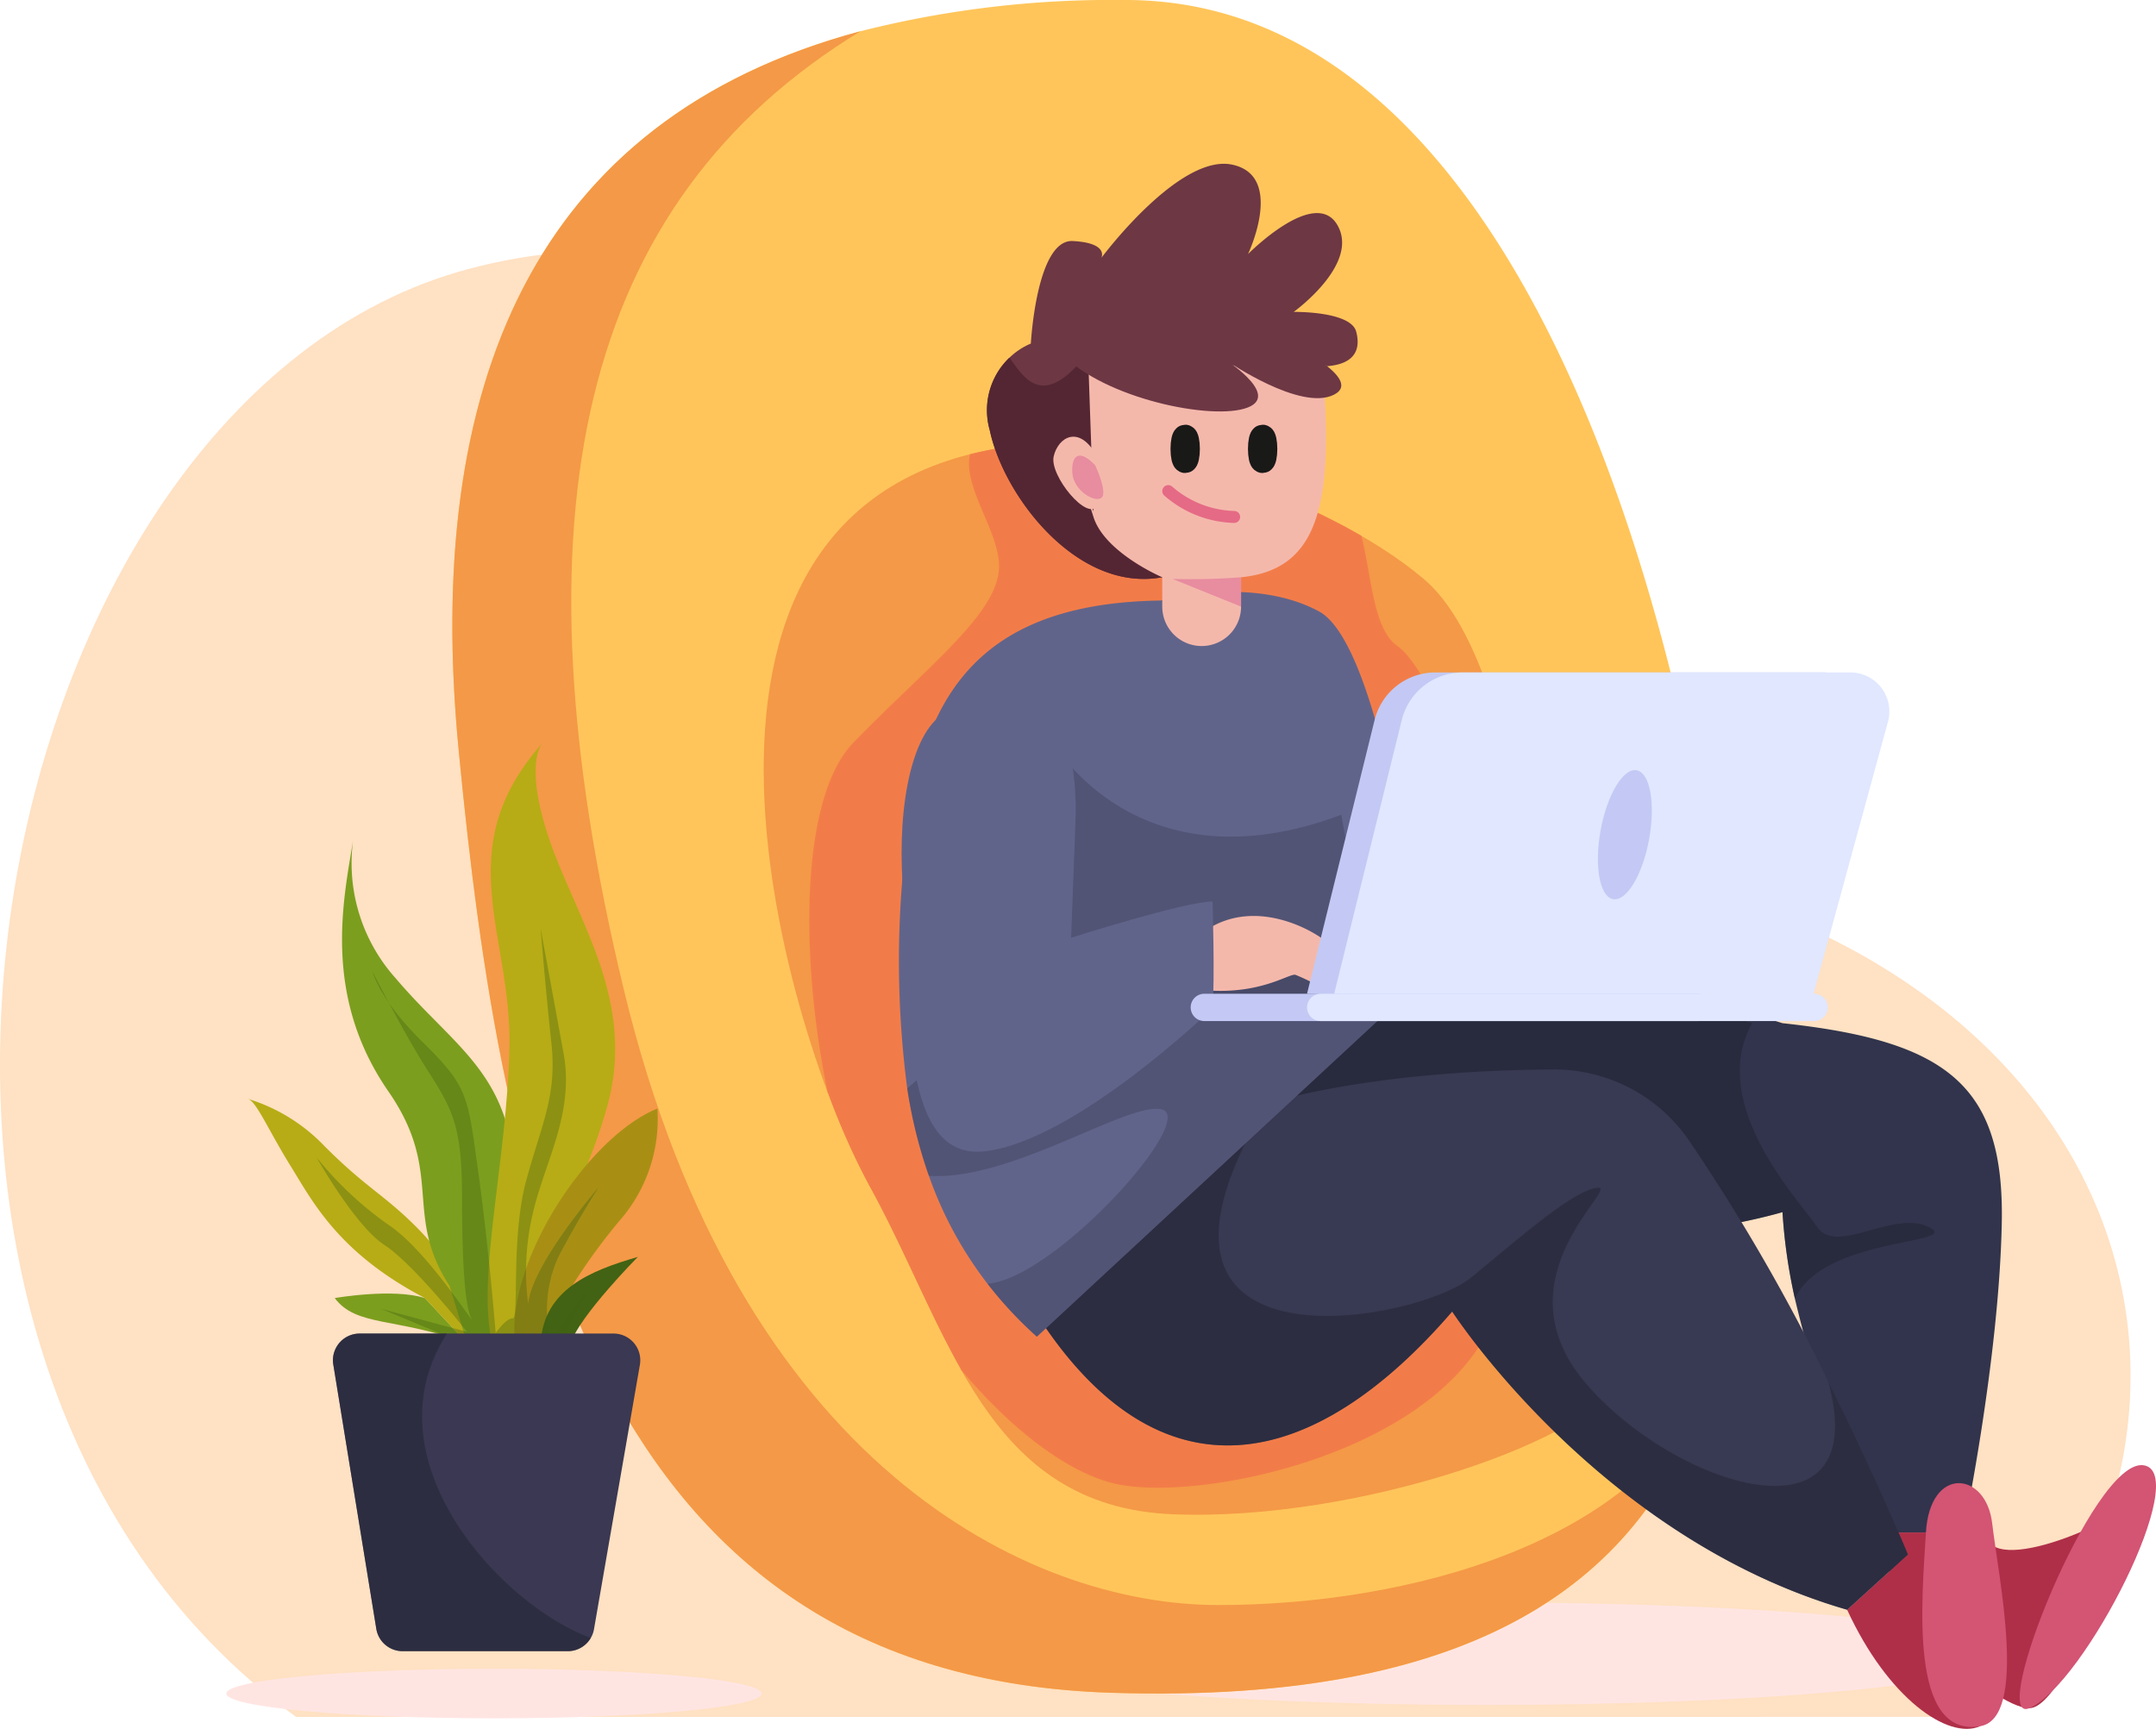 <svg xmlns="http://www.w3.org/2000/svg" width="180.015" height="144.361" viewBox="0 0 180.015 144.361">
  <g id="OBJECTS1" transform="translate(-49 -128.345)">
    <g id="Group_14933" data-name="Group 14933" transform="translate(48 123.149)">
      <path id="Path_18581" data-name="Path 18581" d="M213.87,271.864c23.1-24.484,13.1-62.475-31.655-71.142s-54.406-60.585-95.107-49.755-56.154,90.562-14.385,120.9Z" transform="translate(-47 -123.307)" fill="#ffe1c3"/>
      <path id="Path_18582" data-name="Path 18582" d="M134.211,419.337c0,1.141-10.007,2.067-22.35,2.067s-22.351-.925-22.351-2.067,10.007-2.067,22.351-2.067S134.211,418.2,134.211,419.337Z" transform="translate(-69.61 -272.73)" fill="#ffe5e2"/>
      <ellipse id="Ellipse_398" data-name="Ellipse 398" cx="43.442" cy="4.277" rx="43.442" ry="4.277" transform="translate(81.693 139.003)" fill="#ffe5e2"/>
      <g id="Group_14928" data-name="Group 14928" transform="translate(38.764 5.196)">
        <path id="Path_18585" data-name="Path 18585" d="M236.213,230.161a64.513,64.513,0,0,1-2.331,18.906s0,.009,0,.012c-4.872,16.153-18.417,27.284-50.092,26.252-42.989-1.4-50.8-41.372-54.4-78.746-2.929-30.325,6.188-52.645,33.555-59.99a85.5,85.5,0,0,1,22.132-2.607C223.754,133.988,236.05,204.587,236.213,230.161Z" transform="translate(-128.858 -133.988)" fill="#ffc55a"/>
        <path id="Path_18586" data-name="Path 18586" d="M233.878,251.911c-4.872,16.153-18.417,27.284-50.092,26.252-42.989-1.4-50.8-41.372-54.4-78.746-2.929-30.325,6.188-52.645,33.555-59.99-23.5,14.327-29.339,40.428-19.734,80.134s33.835,51.254,49.528,51.279S228.116,265.745,233.878,251.911Z" transform="translate(-128.858 -136.819)" fill="#f49947"/>
        <path id="Path_18587" data-name="Path 18587" d="M202.407,211.79c-30.664,5.459-17.286,49.26-10.508,61.525s9.667,26.789,25.329,27.435,35.674-6.456,37.61-11.62-6.925-32.081-6.925-32.081-1.225-27.242-9.713-34.4S212.593,209.977,202.407,211.79Z" transform="translate(-157.092 -174.31)" fill="#f49947"/>
        <path id="Path_18588" data-name="Path 18588" d="M247.6,285.663c-5.6,10.47-24.693,14.15-31.235,12.493-3.851-.977-8.472-4.474-12.673-9.493-2.683-4.727-4.832-10.234-7.657-15.347a59.813,59.813,0,0,1-3.472-7.808c-2.337-11.247-2.268-24.6,2.125-29.155,5.964-6.171,11.753-10.519,12.168-14.341.322-3-3.082-6.957-2.4-9.77q1-.256,2.084-.448c8.39-1.494,21.482,1.987,30.584,7.258.875,3.318.953,7.763,3.013,9.2,3.167,2.206,8.064,16.043,9.306,22.54S247.6,285.663,247.6,285.663Z" transform="translate(-161.225 -174.312)" fill="#f27c49"/>
      </g>
      <g id="Group_14930" data-name="Group 14930" transform="translate(76.069 18.864)">
        <path id="Path_18589" data-name="Path 18589" d="M386.73,397.352c.248,3.941,11.648-1.089,13.157-3.268,0,0-6.243,17.939-9.492,17.939s-12.107-9.343-12.107-9.343l1.063-5.328Z" transform="translate(-296.014 -283.06)" fill="#af2f48"/>
        <path id="Path_18590" data-name="Path 18590" d="M402.655,409.465c-3.537,1.517,5.3-20.789,9.492-20.286S407.222,407.506,402.655,409.465Z" transform="translate(-308.275 -280.502)" fill="#d35473"/>
        <path id="Path_18591" data-name="Path 18591" d="M326.536,323.69c-.23,11.532-3.225,25.83-3.225,25.83h-7.383A107.4,107.4,0,0,1,309.263,330a45.713,45.713,0,0,1-1.036-7.228s-11.44,3.46-22.508,1.383a131.125,131.125,0,0,1-14.34-3.739c-6.343-1.98-11.319-3.869-11.319-3.869l.376-.477,8.072-10.211,21.727-3.268,2.545-.384,15.447,4.788C321.927,308.469,326.77,312.159,326.536,323.69Z" transform="translate(-234.467 -235.227)" fill="#31344c"/>
        <path id="Path_18592" data-name="Path 18592" d="M306.664,327.569a45.713,45.713,0,0,1-1.036-7.228s-11.44,3.46-22.508,1.383a131.123,131.123,0,0,1-14.34-3.739l-10.943-4.345-.956-.38-1.814-7.554,23.369-8.164,9.2,2.619,15.455,4.4c-3.736,6.71,3.782,14.647,5.432,17.033s6.343-1.466,9.317,0S309.028,322.354,306.664,327.569Z" transform="translate(-231.867 -232.8)" fill="#232433" opacity="0.54"/>
        <path id="Path_18593" data-name="Path 18593" d="M371.787,409.361c3.4,7.375,8.425,10.9,11.107,9.722l-1.174-12.239-4.86-2.1Z" transform="translate(-292.63 -288.613)" fill="#af2f48"/>
        <path id="Path_18594" data-name="Path 18594" d="M389.71,412.609c-5.974,1-4.862-10.564-4.527-16.179s5.03-5.112,5.533-.753S393.735,411.939,389.71,412.609Z" transform="translate(-299.447 -282.138)" fill="#d35473"/>
        <path id="Path_18595" data-name="Path 18595" d="M303.221,360.759l-5.072,4.613c-20.757-6-32.978-24.906-32.978-24.906-11.532,13.374-24.447,16.374-34.838,0,0,0,.656-7.278,9.083-12.89a30.74,30.74,0,0,1,5.837-3.021c9.013-3.568,21-4.262,28.387-4.3a13.641,13.641,0,0,1,11.206,5.787,160.242,160.242,0,0,1,11.736,20.293C300.577,354.367,303.221,360.759,303.221,360.759Z" transform="translate(-218.99 -244.624)" fill="#383952"/>
        <path id="Path_18596" data-name="Path 18596" d="M303.221,366.966l-5.072,4.613c-20.757-6-32.978-24.906-32.978-24.906-11.532,13.374-24.447,16.374-34.838,0,0,0,.656-7.278,9.083-12.89l8.7-1.608c-10.153,19.938,14.256,15.288,18.66,11.652s8.561-7.282,10.529-7.483-8.411,7.467-1.091,16.195,24.2,14.173,20.368,0C300.577,360.574,303.221,366.966,303.221,366.966Z" transform="translate(-218.99 -250.831)" fill="#232433" opacity="0.54"/>
        <path id="Path_18597" data-name="Path 18597" d="M248.329,179.331h-.309s-3.075,11.77-8.319,16.157a6.7,6.7,0,0,1-3.042,1.542c-7.074,1.308-13.236-6.752-14.4-12.28A6.07,6.07,0,0,1,223.9,178.7a5.82,5.82,0,0,1,1.789-1.182s.464-8.72,3.5-8.561c2.921.151,2.432,1.308,2.394,1.4.188-.251,6.543-8.7,10.913-7.78,4.437.936,1.325,7.471,1.325,7.471s5.6-5.678,7.471-2.411-3.656,7.237-3.656,7.237,4.747-.075,5.215,1.638S252.612,179.849,248.329,179.331Z" transform="translate(-214.688 -162.498)" fill="#6d3744"/>
        <path id="Path_18598" data-name="Path 18598" d="M239.7,213.077a6.7,6.7,0,0,1-3.042,1.542c-7.074,1.308-13.236-6.752-14.4-12.279a6.07,6.07,0,0,1,1.638-6.054c1.053,1.366,2.461,4.107,5.674.635h1.491Z" transform="translate(-214.688 -180.087)" fill="#542633"/>
        <path id="Path_18599" data-name="Path 18599" d="M250.476,269.328l-32.3,29.945a33.2,33.2,0,0,1-4.12-4.421h0a32.156,32.156,0,0,1-4.893-9.012,40.168,40.168,0,0,1-1.809-7.295,81.943,81.943,0,0,1-.406-17.5c.84-13.8,5.01-23.01,21.572-23.243,0,0,7.592-2.122,13.211.907,4.421,2.378,7.3,19.96,8.327,27.355C250.334,268.071,250.476,269.328,250.476,269.328Z" transform="translate(-206.673 -201.326)" fill="#61648a"/>
        <path id="Path_18600" data-name="Path 18600" d="M251.611,269.394c-17,6.377-24.045-5.991-24.045-5.991l-5.5,19.764,11.766,3.626,20.484-2.133Z" transform="translate(-214.688 -215.029)" fill="#383952" opacity="0.36"/>
        <path id="Path_18601" data-name="Path 18601" d="M251.21,300.8l-32.3,29.945a33.2,33.2,0,0,1-4.12-4.421c5.62-.426,17.691-13.863,14.519-14.565-2.837-.623-12.6,6.021-19.416,5.553a40.17,40.17,0,0,1-1.809-7.295l10.379-9.084,32.326-3.4C251.068,299.545,251.21,300.8,251.21,300.8Z" transform="translate(-207.407 -232.8)" fill="#383952" opacity="0.36"/>
        <path id="Path_18602" data-name="Path 18602" d="M256.352,294.736c3.794-2.564,8.21-.428,9.777.712s0,4.131,0,4.131a16.506,16.506,0,0,0-2.279-1.14c-.57-.142-3.317,1.994-8.781,1.14S256.352,294.736,256.352,294.736Z" transform="translate(-230.756 -230.711)" fill="#f4b8ab"/>
        <path id="Path_18603" data-name="Path 18603" d="M210.327,256.188c7.44-5.549,11.655-.673,11.295,8.916l-.36,9.589s9.489-3.028,11.81-3.028c0,0,.2,6.561,0,8.916,0,0-11.474,11.1-19.044,11.944s-6.056-14.131-6.729-21.029S207.742,258.115,210.327,256.188Z" transform="translate(-206.899 -210.056)" fill="#61648a"/>
        <g id="Group_14929" data-name="Group 14929" transform="translate(24.348 42.482)">
          <path id="Path_18604" data-name="Path 18604" d="M277.721,277.943l5.644-22.861a5.219,5.219,0,0,1,5.067-3.969h32.386a3.258,3.258,0,0,1,3.156,4.064l-6.536,23.905Z" transform="translate(-268.008 -251.113)" fill="#c3c9f4"/>
          <path id="Path_18605" data-name="Path 18605" d="M282.451,277.943l5.644-22.861a5.219,5.219,0,0,1,5.067-3.969h32.386a3.258,3.258,0,0,1,3.156,4.064l-6.536,23.905Z" transform="translate(-270.471 -251.113)" fill="#e0e7ff"/>
          <path id="Path_18606" data-name="Path 18606" d="M299.8,309.357H258.6a1.14,1.14,0,0,1-1.14-1.14h0a1.139,1.139,0,0,1,1.14-1.14h41.2a1.139,1.139,0,0,1,1.139,1.14h0A1.14,1.14,0,0,1,299.8,309.357Z" transform="translate(-257.461 -280.248)" fill="#c3c9f4"/>
          <path id="Path_18607" data-name="Path 18607" d="M320.063,309.357h-41.2a1.14,1.14,0,0,1-1.14-1.14h0a1.14,1.14,0,0,1,1.14-1.14h41.2a1.139,1.139,0,0,1,1.14,1.14h0A1.14,1.14,0,0,1,320.063,309.357Z" transform="translate(-268.008 -280.248)" fill="#e0e7ff"/>
          <path id="Path_18608" data-name="Path 18608" d="M332.659,273.888c-.543,2.973-1.89,5.216-3.009,5.012s-1.585-2.78-1.042-5.752,1.89-5.216,3.009-5.011S333.2,270.917,332.659,273.888Z" transform="translate(-294.382 -259.969)" fill="#c3c9f4"/>
        </g>
        <path id="Path_18609" data-name="Path 18609" d="M259.328,199.52c.718,10.526-.957,15.19-6.937,15.789v2.452a3.289,3.289,0,0,1-3.289,3.29h0a3.29,3.29,0,0,1-3.29-3.29v-2.452s-4.784-2.034-5.741-5.024,0-.478,0-.478l-.425-12.2h19.838Z" transform="translate(-223.838 -180.775)" fill="#f4b8ab"/>
        <path id="Path_18610" data-name="Path 18610" d="M237.192,211.7c-1.5-2.743-3.274-1.593-3.628,0s2.831,5.47,3.628,4.106S237.192,211.7,237.192,211.7Z" transform="translate(-220.658 -187.25)" fill="#f4b8ab"/>
        <path id="Path_18611" data-name="Path 18611" d="M234.281,193.692c3.2,3.891,12.282,5.915,15.568,4.981s-1.384-3.969-1.384-3.969,6.093,4.2,8.883,2.8-4.733-4.825-4.733-4.825Z" transform="translate(-221.046 -178.211)" fill="#6d3744"/>
        <path id="Path_18612" data-name="Path 18612" d="M256.484,211.062c0,.563-.1,1.019-.226,1.019s-.225-.456-.225-1.019.1-1.019.225-1.019S256.484,210.5,256.484,211.062Z" transform="translate(-232.37 -187.25)" fill="none" stroke="#191918" stroke-miterlimit="10" stroke-width="2"/>
        <path id="Path_18613" data-name="Path 18613" d="M269.97,211.062c0,.563-.1,1.019-.226,1.019s-.225-.456-.225-1.019.1-1.019.225-1.019S269.97,210.5,269.97,211.062Z" transform="translate(-239.39 -187.25)" fill="none" stroke="#191918" stroke-miterlimit="10" stroke-width="2"/>
        <path id="Path_18614" data-name="Path 18614" d="M259.056,221.683a8.72,8.72,0,0,1-5.5-2.158" transform="translate(-231.081 -192.186)" fill="none" stroke="#e56a85" stroke-linecap="round" stroke-miterlimit="10" stroke-width="1"/>
        <path id="Path_18615" data-name="Path 18615" d="M260.018,234.532a55.534,55.534,0,0,1-5.722.141l5.722,2.311Z" transform="translate(-231.465 -199.999)" fill="#dd6595" opacity="0.53"/>
        <path id="Path_18616" data-name="Path 18616" d="M238.744,214.15c-1.341-1.408-2-.829-1.91.633s1.853,2.511,2.424,2.092S238.744,214.15,238.744,214.15Z" transform="translate(-222.371 -188.968)" fill="#dd6595" opacity="0.53"/>
      </g>
      <g id="Group_14932" data-name="Group 14932" transform="translate(21.602 67.239)">
        <g id="Group_14931" data-name="Group 14931">
          <path id="Path_18617" data-name="Path 18617" d="M119.429,363.43c-5.948-2.185-9.226-1.336-11.047-3.763,0,0,4.856-.85,7.527,0Z" transform="translate(-101.036 -313.321)" fill="#7c9e1e"/>
          <path id="Path_18618" data-name="Path 18618" d="M107.932,341.973c-7.228-3.777-9.372-8.065-11.21-11.025s-2.858-5.41-3.573-5.614a14.865,14.865,0,0,1,6.431,3.981c3.47,3.471,4.9,3.981,7.656,6.738s5.206,6.812,5.512,9.684h-1.3Z" transform="translate(-93.059 -295.627)" fill="#b7ac15"/>
          <path id="Path_18619" data-name="Path 18619" d="M118.628,317.6c-3.905-5.994-.4-9.436-5.1-16.231-5.512-7.962-3.777-15.925-2.96-20.927a14.4,14.4,0,0,0,3.574,11.486c4.8,5.664,9.493,7.858,9.9,16.306a47.933,47.933,0,0,1-1.225,14.151h-2.726Z" transform="translate(-101.695 -272.271)" fill="#7c9e1e"/>
          <path id="Path_18620" data-name="Path 18620" d="M135.392,313.512c-1.309-5.615,1.243-15.2,1.447-24.691s-5.1-16.537,2.756-25.419c0,0-1.633,1.633.613,8.167s7.248,13.373,4.8,22.152-7.729,15.97-7.693,19.791Z" transform="translate(-114.904 -263.403)" fill="#b7ac15"/>
          <path id="Path_18621" data-name="Path 18621" d="M139.731,346.658c-.816-6.738,6.06-17.238,11.878-19.587a12.9,12.9,0,0,1-3.165,9.369,48.723,48.723,0,0,0-6.585,10.218Z" transform="translate(-117.322 -296.548)" fill="#a88f14"/>
          <path id="Path_18622" data-name="Path 18622" d="M144.243,360.106c.256-4.478,4.135-6.048,8.116-7.2,0,0-4.8,4.841-5.614,7.2Z" transform="translate(-119.705 -309.996)" fill="#426313"/>
          <path id="Path_18623" data-name="Path 18623" d="M125.811,330.846c.678-3.392,2.208-4.459,1.928-4.652s-2.02,2.661-2.895,4.141a10.655,10.655,0,0,1,.58-7.2c1.744-3.334,3.392-5.854,3.392-5.854s-5.621,6.493-5.912,9.775a21.018,21.018,0,0,1,.387-7.554c.969-4.256,3.489-8.326,2.568-13.365s-1.917-10.417-1.917-10.417.419,5.124.9,9.563-.833,6.765-2.113,11.514-.564,11.505-1.116,11.47-1.424,1.225-1.424,1.225-.585-7.268-1.455-13.47-.774-7.038-4.553-10.739-4.264-5.963-4.264-5.963,2.552,5.073,4.668,8.368,2.794,4.749,2.794,10.563.291,9.082.775,10.017-3.586-5.526-6.784-7.723a29.241,29.241,0,0,1-6.106-5.686c-.291-.485,3.1,5.621,5.621,7.268s6.911,7.268,6.911,7.268l-7.2-1.938,8.139,3.392Z" transform="translate(-99.405 -280.225)" fill="#426313" opacity="0.36"/>
        </g>
        <path id="Path_18624" data-name="Path 18624" d="M133.7,368.866l-3.831,22.069a2.171,2.171,0,0,1-.269.738,2.224,2.224,0,0,1-1.925,1.106H113.891a2.226,2.226,0,0,1-2.2-1.868L108.1,368.843a2.23,2.23,0,0,1,2.2-2.586h21.2A2.23,2.23,0,0,1,133.7,368.866Z" transform="translate(-100.874 -316.948)" fill="#3a3852"/>
        <path id="Path_18625" data-name="Path 18625" d="M129.6,391.673a2.224,2.224,0,0,1-1.925,1.106H113.891a2.226,2.226,0,0,1-2.2-1.868L108.1,368.843a2.23,2.23,0,0,1,2.2-2.586h7.29C110.832,376.756,122.107,388.956,129.6,391.673Z" transform="translate(-100.874 -316.948)" fill="#232433" opacity="0.54"/>
      </g>
      <path id="Path_18626" data-name="Path 18626" d="M197.692,332.023c2.825,5.113,4.974,10.621,7.657,15.347a55.133,55.133,0,0,1-7.8-12.416,52.154,52.154,0,0,1-3.334-10.739A59.811,59.811,0,0,0,197.692,332.023Z" transform="translate(-124.121 -227.823)" fill="#ffc55a"/>
    </g>
  </g>
</svg>
